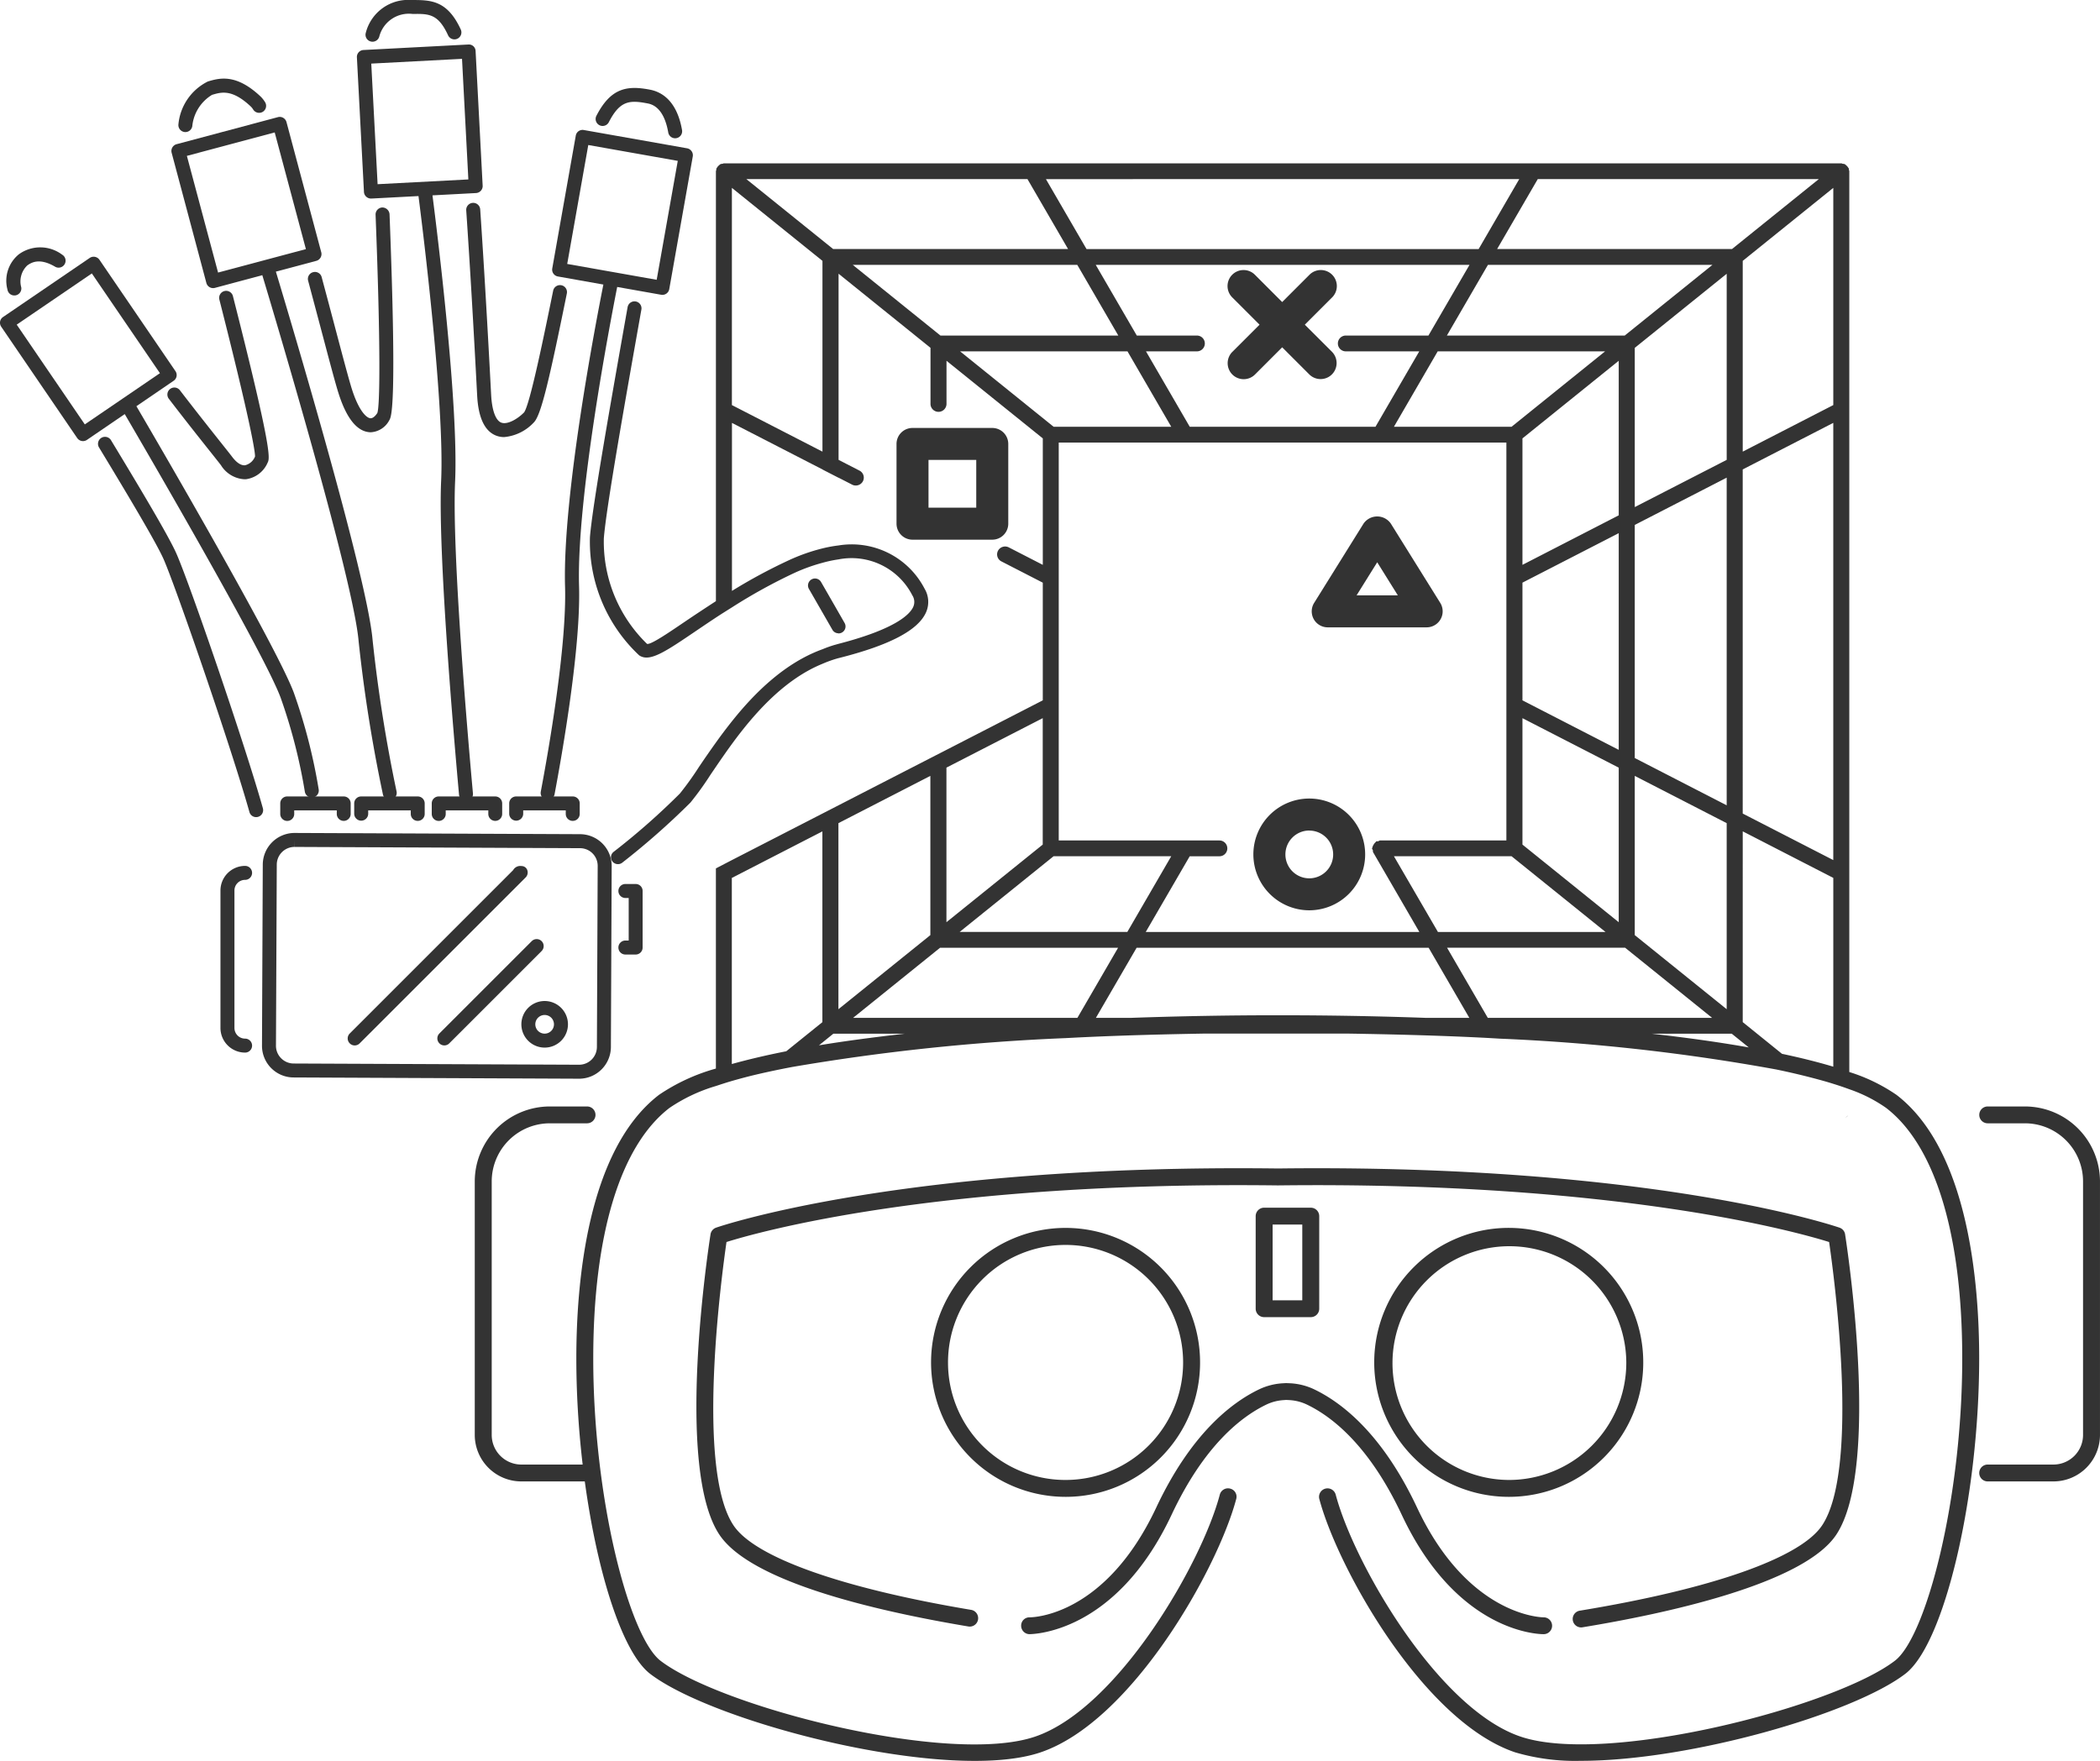 <?xml version="1.0" encoding="UTF-8"?> <svg xmlns="http://www.w3.org/2000/svg" width="181.72" height="152.422" viewBox="0 0 181.72 152.422"><g id="Group_151" data-name="Group 151" transform="translate(-309.62 -31.999)"><path id="Path_91" data-name="Path 91" d="M354,56.86v-6.9a1.384,1.384,0,0,0-1.385-1.385h-6.9a1.382,1.382,0,0,0-1.385,1.385v6.9a1.384,1.384,0,0,0,1.385,1.385h6.9A1.385,1.385,0,0,0,354,56.86Zm-2.771-1.385h-4.131V51.343h4.131Z" transform="translate(42.869 20.467)" fill="#333"></path><path id="Path_92" data-name="Path 92" d="M361.792,61.6h8.559a1.386,1.386,0,0,0,1.177-2.117l-4.281-6.87a1.437,1.437,0,0,0-2.352,0l-4.279,6.87a1.384,1.384,0,0,0,1.175,2.117Zm4.281-5.632,1.784,2.861h-3.568Z" transform="translate(62.722 24.7)" fill="#333"></path><path id="Path_93" data-name="Path 93" d="M362.979,72.6a4.837,4.837,0,1,0-4.838-4.838A4.843,4.843,0,0,0,362.979,72.6Zm0-6.9a2.066,2.066,0,1,1-2.065,2.065A2.068,2.068,0,0,1,362.979,65.695Z" transform="translate(59.937 38.192)" fill="#333"></path><path id="Path_94" data-name="Path 94" d="M357.551,51.494a1.388,1.388,0,0,0,1.96,0l2.352-2.354,2.354,2.354a1.386,1.386,0,0,0,1.96-1.96l-2.354-2.352,2.354-2.354a1.386,1.386,0,1,0-1.96-1.96l-2.354,2.354-2.352-2.354a1.386,1.386,0,1,0-1.96,1.96l2.354,2.354-2.354,2.352A1.387,1.387,0,0,0,357.551,51.494Z" transform="translate(58.708 12.921)" fill="#333"></path><path id="Path_95" data-name="Path 95" d="M327.636,81.111c-1.5-5.354-6.246-19.2-7.466-22.006-.65-1.5-3.237-5.822-5.682-9.859a.606.606,0,0,0-1.037.627c2.424,4,4.987,8.285,5.61,9.714,1.071,2.465,5.854,16.31,7.411,21.852a.6.6,0,0,0,.582.441.578.578,0,0,0,.163-.023A.605.605,0,0,0,327.636,81.111Z" transform="translate(4.732 20.847)" fill="#333"></path><path id="Path_96" data-name="Path 96" d="M310.535,45.618a.681.681,0,0,0,.1-.007.606.606,0,0,0,.5-.693,1.912,1.912,0,0,1,.512-1.89c.423-.317,1.132-.65,2.413.1a.6.6,0,1,0,.613-1.041,3.158,3.158,0,0,0-3.753-.027,2.952,2.952,0,0,0-.98,3.047A.6.6,0,0,0,310.535,45.618Z" transform="translate(0.325 11.955)" fill="#333"></path><path id="Path_97" data-name="Path 97" d="M322.739,58.368c-.441.038-.849-.378-1.118-.733-.129-.172-.43-.552-.86-1.091-.844-1.064-2.189-2.753-3.656-4.666a.6.6,0,0,0-.962.733c1.474,1.924,2.823,3.62,3.672,4.686.419.527.715.9.84,1.066a2.553,2.553,0,0,0,2.024,1.216c.061,0,.118,0,.172-.007a2.389,2.389,0,0,0,1.84-1.424c.188-.376.444-.892-3-14.422a.605.605,0,1,0-1.173.3c2.787,10.961,3.108,13.277,3.085,13.587A1.24,1.24,0,0,1,322.739,58.368Z" transform="translate(8.085 13.903)" fill="#333"></path><path id="Path_98" data-name="Path 98" d="M316.955,39.625a.58.58,0,0,0,.088.007.606.606,0,0,0,.6-.516,3.574,3.574,0,0,1,1.707-2.705c.817-.244,1.745-.518,3.38,1.032a1.431,1.431,0,0,1,.186.244.605.605,0,1,0,1.021-.65,2.531,2.531,0,0,0-.374-.473c-2.144-2.031-3.595-1.6-4.573-1.311a4.622,4.622,0,0,0-2.545,3.683A.606.606,0,0,0,316.955,39.625Z" transform="translate(8.617 3.799)" fill="#333"></path><path id="Path_99" data-name="Path 99" d="M321.837,45.535a.6.6,0,0,0-.426.74c.414,1.546.81,3.04,1.166,4.383.659,2.488,1.177,4.453,1.458,5.338.665,2.11,1.542,3.246,2.6,3.38a1.374,1.374,0,0,0,.192.014,1.929,1.929,0,0,0,1.6-1.03c.186-.3.679-1.091.029-17.845a.628.628,0,0,0-.627-.582.605.605,0,0,0-.582.629c.455,11.753.367,16.589.152,17.157-.093.149-.333.478-.609.457-.383-.048-1.03-.743-1.6-2.544-.269-.858-.785-2.809-1.44-5.284-.355-1.345-.752-2.839-1.168-4.387A.6.6,0,0,0,321.837,45.535Z" transform="translate(14.873 10.025)" fill="#333"></path><path id="Path_100" data-name="Path 100" d="M324.211,35.587a.582.582,0,0,0,.165.023.608.608,0,0,0,.582-.439,2.644,2.644,0,0,1,2.9-1.963c1.41-.025,2.2-.009,3.054,1.845a.6.6,0,1,0,1.1-.5C330.83,31.985,329.379,32,327.733,32a3.781,3.781,0,0,0-3.941,2.841A.6.6,0,0,0,324.211,35.587Z" transform="translate(17.481 0)" fill="#333"></path><path id="Path_101" data-name="Path 101" d="M328.232,39.757a.606.606,0,0,0-.564.645c.315,4.618.632,10.013.946,16.032.1,1.924.656,3.095,1.653,3.473a1.879,1.879,0,0,0,.684.122,3.989,3.989,0,0,0,2.576-1.277c.627-.632,1.354-3.805,2.848-11.151a.6.6,0,0,0-1.184-.242c-.754,3.7-2.013,9.888-2.522,10.54-.584.589-1.451,1.075-1.969.878-.487-.186-.806-1.062-.876-2.406-.315-6.026-.632-11.427-.946-16.05A.606.606,0,0,0,328.232,39.757Z" transform="translate(22.296 9.802)" fill="#333"></path><path id="Path_102" data-name="Path 102" d="M333.818,38.322c.955-1.856,1.779-1.922,3.314-1.628.355.066,1.433.274,1.827,2.524a.606.606,0,0,0,.6.5.54.54,0,0,0,.1-.009.605.605,0,0,0,.493-.7c-.444-2.542-1.763-3.31-2.794-3.5-1.992-.383-3.384-.131-4.616,2.264a.6.6,0,1,0,1.075.552Z" transform="translate(28.487 4.249)" fill="#333"></path><path id="Path_103" data-name="Path 103" d="M320.18,66.763a.6.6,0,1,0,0-1.209,2.134,2.134,0,0,0-2.132,2.13v11.9a2.134,2.134,0,0,0,2.132,2.13.6.6,0,1,0,0-1.209.922.922,0,0,1-.921-.921v-11.9A.921.921,0,0,1,320.18,66.763Z" transform="translate(10.649 41.394)" fill="#333"></path><path id="Path_104" data-name="Path 104" d="M343.476,59.143a.514.514,0,0,0,.057.014.6.6,0,0,0,.3-.079.6.6,0,0,0,.224-.826l-.579-1.01-1.465-2.551a.605.605,0,0,0-1.05.6l2.046,3.561A.592.592,0,0,0,343.476,59.143Z" transform="translate(38.647 27.668)" fill="#333"></path><path id="Path_105" data-name="Path 105" d="M324.25,46.881a.609.609,0,0,0,.405.156l.032,0,4.079-.215c.383,2.977,2.261,18.1,1.96,24.648-.285,6.207,1.114,22.361,1.548,27.165a.607.607,0,0,0,.6.55l.057,0a.607.607,0,0,0,.548-.657c-.435-4.786-1.827-20.87-1.544-27,.306-6.667-1.542-21.524-1.958-24.768l3.769-.2a.607.607,0,0,0,.573-.636l-.611-11.647a.582.582,0,0,0-.636-.573l-9.062.475a.6.6,0,0,0-.573.636l.611,11.647A.594.594,0,0,0,324.25,46.881Zm8.283-11.937.548,10.438-7.853.412-.548-10.438Z" transform="translate(17.067 2.148)" fill="#333"></path><path id="Path_106" data-name="Path 106" d="M319.783,51.289a.634.634,0,0,0,.158-.02l4.1-1.1c1.148,3.808,7.885,26.355,8.335,31.688a130.658,130.658,0,0,0,2.1,13.245.6.6,0,0,0,.591.484.56.56,0,0,0,.122-.011.605.605,0,0,0,.471-.713,130.327,130.327,0,0,1-2.074-13.1c-.466-5.505-7.156-27.871-8.371-31.9l3.5-.933a.607.607,0,0,0,.428-.74l-3.009-11.269a.61.61,0,0,0-.283-.369.6.6,0,0,0-.457-.061l-8.768,2.341a.607.607,0,0,0-.43.743L319.2,50.838A.6.6,0,0,0,319.783,51.289Zm5.331-13.474,2.7,10.1-7.6,2.028-2.7-10.1Z" transform="translate(8.277 5.648)" fill="#333"></path><path id="Path_107" data-name="Path 107" d="M332.044,49.652l3.937.7c-.632,3.176-3.547,18.289-3.316,26.144.152,5.161-1.415,14.133-2.1,17.748a.6.6,0,0,0,.482.706.474.474,0,0,0,.111.011.6.6,0,0,0,.6-.491c.688-3.658,2.273-12.731,2.119-18.01-.226-7.647,2.7-22.855,3.3-25.9l3.805.675a.562.562,0,0,0,.106.009.6.6,0,0,0,.346-.109.607.607,0,0,0,.249-.392l2.035-11.484a.612.612,0,0,0-.491-.7l-8.935-1.582a.594.594,0,0,0-.7.491l-2.033,11.484A.6.6,0,0,0,332.044,49.652Zm2.631-11.378,7.744,1.372L340.594,49.94l-7.742-1.372Z" transform="translate(25.851 6.277)" fill="#333"></path><path id="Path_108" data-name="Path 108" d="M333.9,79.97A47.031,47.031,0,0,1,336,88.126a.606.606,0,0,0,.6.5.564.564,0,0,0,.106-.009.608.608,0,0,0,.491-.7,48.39,48.39,0,0,0-2.153-8.369c-1.494-4.014-11.758-21.614-13.621-24.795l3.221-2.2a.6.6,0,0,0,.254-.387.611.611,0,0,0-.1-.455l-6.574-9.635a.608.608,0,0,0-.842-.156l-7.5,5.114a.6.6,0,0,0-.254.387.611.611,0,0,0,.1.455l6.574,9.635a.609.609,0,0,0,.5.263.6.6,0,0,0,.342-.106l3.271-2.232C322.3,58.664,332.47,76.119,333.9,79.97ZM316.959,56.327l-5.892-8.634,6.5-4.432,5.893,8.634Z" transform="translate(0 12.406)" fill="#333"></path><path id="Path_109" data-name="Path 109" d="M325.83,64.944a.6.6,0,0,0,.6-.6v-.915a.6.6,0,0,0-.6-.6h-4.894a.6.6,0,0,0-.6.6v.915a.6.6,0,1,0,1.209,0v-.31h3.683v.31A.6.6,0,0,0,325.83,64.944Z" transform="translate(13.535 38.108)" fill="#333"></path><path id="Path_110" data-name="Path 110" d="M328.828,64.944a.6.6,0,0,0,.6-.6v-.915a.6.6,0,0,0-.6-.6h-4.892a.6.6,0,0,0-.607.6v.915a.606.606,0,0,0,1.211,0v-.31h3.683v.31A.6.6,0,0,0,328.828,64.944Z" transform="translate(16.942 38.108)" fill="#333"></path><path id="Path_111" data-name="Path 111" d="M331.827,64.944a.6.6,0,0,0,.6-.6v-.915a.6.6,0,0,0-.6-.6h-4.894a.6.6,0,0,0-.6.6v.915a.6.6,0,1,0,1.209,0v-.31h3.685v.31A.6.6,0,0,0,331.827,64.944Z" transform="translate(20.648 38.108)" fill="#333"></path><path id="Path_112" data-name="Path 112" d="M334.825,64.944a.6.6,0,0,0,.607-.6v-.915a.6.6,0,0,0-.607-.6H329.93a.6.6,0,0,0-.6.6v.915a.606.606,0,0,0,1.211,0v-.31h3.683v.31A.6.6,0,0,0,334.825,64.944Z" transform="translate(24.353 38.108)" fill="#333"></path><path id="Path_113" data-name="Path 113" d="M334.141,71.118a.606.606,0,0,0,0,1.211h.915a.6.6,0,0,0,.6-.6V66.831a.6.6,0,0,0-.6-.607h-.915a.606.606,0,0,0,0,1.211h.31v3.683Z" transform="translate(29.572 42.291)" fill="#333"></path><path id="Path_114" data-name="Path 114" d="M349.827,82.832l.068-15.672A2.748,2.748,0,0,0,347.16,64.4l-24.711-.106a2.752,2.752,0,0,0-2.746,2.732L319.635,82.7a2.74,2.74,0,0,0,2.732,2.757l24.7.109A2.755,2.755,0,0,0,349.827,82.832Zm-28.537.962a1.521,1.521,0,0,1-.446-1.089l.07-15.672a1.537,1.537,0,0,1,1.535-1.53v-.6l.007.6,24.7.109a1.53,1.53,0,0,1,1.528,1.544l-.068,15.672a1.541,1.541,0,0,1-1.542,1.528l-24.7-.106A1.525,1.525,0,0,1,321.29,83.794Z" transform="translate(12.656 39.803)" fill="#333"></path><path id="Path_115" data-name="Path 115" d="M331.812,70.748a2.016,2.016,0,1,0,2.017,2.017A2.019,2.019,0,0,0,331.812,70.748Zm0,2.823a.807.807,0,1,1,.806-.806A.808.808,0,0,1,331.812,73.571Z" transform="translate(24.939 47.896)" fill="#333"></path><path id="Path_116" data-name="Path 116" d="M335.574,68.544a.607.607,0,0,0-.856,0l-7.991,7.991a.607.607,0,0,0,0,.856.6.6,0,0,0,.856,0l7.991-7.991A.607.607,0,0,0,335.574,68.544Z" transform="translate(20.915 44.917)" fill="#333"></path><path id="Path_117" data-name="Path 117" d="M338.633,65.933a.524.524,0,0,0-.5-.369.71.71,0,0,0-.731.353L323.265,80.056a.6.6,0,0,0,0,.856.594.594,0,0,0,.428.179.6.6,0,0,0,.428-.179l14.325-14.325A.615.615,0,0,0,338.633,65.933Z" transform="translate(16.621 41.398)" fill="#333"></path><path id="Path_118" data-name="Path 118" d="M381.349,75.17a.7.7,0,0,1-.24.211.691.691,0,0,0,.229-.177C381.347,75.193,381.34,75.179,381.349,75.17Z" transform="translate(88.153 53.392)" fill="#333"></path><path id="Path_119" data-name="Path 119" d="M446.856,118.875a15.171,15.171,0,0,0-4.082-1.977V38.927c0-.045-.029-.08-.036-.125s.007-.069,0-.1-.034-.036-.043-.058a.7.7,0,0,0-.138-.179.656.656,0,0,0-.127-.109c-.018-.011-.027-.034-.048-.042a.7.7,0,0,0-.179-.029c-.041-.009-.075-.038-.118-.038H345.388c-.043,0-.077.029-.118.038a.68.68,0,0,0-.179.029c-.02.009-.029.031-.048.042a.646.646,0,0,0-.127.109.668.668,0,0,0-.138.179c-.009.022-.034.034-.043.058s0,.069,0,.105a.588.588,0,0,0-.036.123V76.142c-.878.57-1.709,1.119-2.424,1.6-1.478,1-3.169,2.178-3.534,2.1A12.316,12.316,0,0,1,335,70.706c.193-2.547,1.788-11.568,3.2-19.528l.05-.277a.605.605,0,0,0-1.193-.206l-.05.277c-1.413,7.987-3.013,17.039-3.21,19.644a13.49,13.49,0,0,0,4.254,10.212c.9.623,2.241-.288,4.912-2.1.532-.36,1.114-.755,1.738-1.166.432-.286.912-.585,1.385-.882a47.079,47.079,0,0,1,5.413-2.985,15.281,15.281,0,0,1,2.425-.874,10.857,10.857,0,0,1,1.388-.295,5.9,5.9,0,0,1,6.381,3.11,1.046,1.046,0,0,1,.081,1c-.288.652-1.535,1.924-6.463,3.2-.12.031-.215.063-.34.094a10.224,10.224,0,0,0-1.048.373c-3.2,1.159-5.807,3.688-7.837,6.237q-.744.935-1.385,1.836c-.546.764-1.055,1.5-1.492,2.151a26.571,26.571,0,0,1-1.625,2.263,60.454,60.454,0,0,1-5.748,5.06.591.591,0,0,0-.077.842.606.606,0,0,0,.851.074,65.136,65.136,0,0,0,5.888-5.194,26.353,26.353,0,0,0,1.718-2.384c.152-.226.324-.476.484-.713.43-.63.885-1.289,1.385-1.973,1.994-2.726,4.582-5.612,7.837-6.939a10.556,10.556,0,0,1,1.345-.48l.043-.009c4.41-1.11,6.889-2.408,7.574-3.97a2.235,2.235,0,0,0-.134-2.049,7.092,7.092,0,0,0-7.441-3.735,11.488,11.488,0,0,0-1.388.255,16.191,16.191,0,0,0-2.934,1.037,46.793,46.793,0,0,0-4.9,2.643V60.713l7.837,4.03v.007l1.388.713v-.007l1.17.6a.7.7,0,0,0,.935-.288.682.682,0,0,0-.294-.925l-1.811-.932V47.8l7.955,6.414v4.875a.693.693,0,0,0,1.385,0V55.336l8.333,6.718V73l-2.941-1.512a.7.7,0,0,0-.935.29.68.68,0,0,0,.294.923l3.581,1.841V84.727l-8.333,4.285-1.385.71L359.6,91.606l-4.292,2.207-1.388.713-7.2,3.7-.638.328-1.385.719V116.6a16.766,16.766,0,0,0-4.917,2.27c-6.234,4.779-7.162,16.356-7.16,22.832,0,11.934,2.988,24.689,6.391,27.291,5.587,4.278,25.811,9.475,33.762,6.8,7.919-2.663,15.355-15.9,16.955-21.956a.721.721,0,0,0-.525-.878.732.732,0,0,0-.9.516c-1.591,6.025-8.878,18.558-16.009,20.958-7.441,2.507-27.145-2.562-32.383-6.57-2.692-2.062-5.825-13.938-5.827-26.159,0-10.73,2.341-18.435,6.6-21.7a14.391,14.391,0,0,1,4.014-1.894c.444-.147.894-.295,1.385-.438.7-.2,1.444-.4,2.239-.585.928-.217,1.924-.424,2.968-.623h0a184.663,184.663,0,0,1,23.672-2.5c.548-.029,1.093-.058,1.646-.083,3.357-.156,6.818-.248,10.307-.308h12.5c3.889.063,7.751.163,11.475.346.557.027,1.1.06,1.65.092a173.712,173.712,0,0,1,23.912,2.667c1.1.228,2.123.467,3.081.717l0,0c.65.17,1.277.342,1.854.525.487.152.953.308,1.385.469a12.664,12.664,0,0,1,3.181,1.611c4.256,3.262,6.6,10.969,6.594,21.7,0,12.22-3.135,24.094-5.827,26.156-5.241,4.01-24.942,9.075-32.383,6.57-7.128-2.4-14.418-14.932-16.009-20.958a.734.734,0,0,0-1.422.362c1.6,6.054,9.037,19.293,16.955,21.956a18.378,18.378,0,0,0,5.682.733c9.431,0,23.554-4.066,28.077-7.531,3.4-2.6,6.391-15.355,6.393-27.287C454.019,135.233,453.09,123.653,446.856,118.875Zm-14.692-7.413-7.955-6.414V91.266l7.955,4.091Zm-51.6.751h-2.986l3.525-6.07h25.27l3.522,6.07h-3.719C397.771,111.909,388.97,111.911,380.562,112.213ZM356.537,47.032h19.43l3.552,6.121H364.129Zm31.706,49.824H374.364V62.413H413.1V96.856H402.174c-.066,0-.106.051-.168.067s-.12-.009-.177.022c-.029.018-.032.054-.057.074a.621.621,0,0,0-.161.2.678.678,0,0,0-.1.228c0,.034-.036.054-.036.089,0,.065.052.109.07.17s-.009.116.023.17l4,6.9H381.893l3.805-6.552h2.544a.684.684,0,1,0,0-1.367Zm26.248-12.129V74.54l8.331-4.283V89.012Zm8.331,5.826v13.378l-8.331-6.718V86.271Zm-9.272-29.507h-10.18l3.787-6.526h14.486Zm-10.18,37.177h10.18l8.127,6.552h-14.5Zm19.452-29.51L414.491,73V62.054l8.331-6.718Zm1.388-14.495,7.955-6.414V63.912L424.21,68Zm9.342-7.531,7.837-6.318v18.8L433.552,63.2ZM423.34,53.153H407.951l3.554-6.121h19.428Zm-16.985,0h-7.126a.684.684,0,1,0,0,1.367h6.332l-3.787,6.526H385.7l-3.787-6.526h4.383a.684.684,0,1,0,0-1.367h-5.177l-3.554-6.121h32.345ZM380.313,54.52l3.787,6.526H373.92l-8.093-6.526Zm-6.393,43.7H384.1l-3.8,6.552H365.791Zm34.047,7.92h15.407l7.529,6.07H411.492Zm16.242-16.42V69.544l7.955-4.091V93.813Zm9.342-24.979,7.837-4.03V98.554l-7.837-4.028Zm6.585-25.131-7.509,6.052H412.3l3.516-6.052Zm-25.922,0L410.7,45.665H376.768l-3.513-6.052Zm-42.556,0,3.513,6.052H354.841l-7.509-6.052ZM353.918,63.2l-7.837-4.03V40.37l7.837,6.318Zm10.728,27.352,8.333-4.283V97.213l-8.333,6.718ZM379.5,106.143l-3.522,6.07H356.566l7.529-6.07Zm-24.2-10.786,7.955-4.091v13.782l-7.955,6.414Zm-9.225,20.848V100.1l7.837-4.03v16.512l-3.126,2.52C349.064,115.441,347.5,115.81,346.081,116.205Zm8.788-2.625h6.194c-2.637.3-5.152.628-7.441,1.008Zm70.79,0H432.6l1.474,1.189C431.517,114.317,428.687,113.922,425.658,113.58Zm11.3,1.745-3.4-2.746V96.067l7.837,4.03v16.34C440.067,116.04,438.584,115.669,436.957,115.325Z" transform="translate(26.872 7.891)" fill="#333"></path><path id="Path_120" data-name="Path 120" d="M436.129,82.623c-.156-.054-15.973-5.521-48.6-5.123-32.63-.4-48.46,5.066-48.616,5.123a.732.732,0,0,0-.48.573c-.129.822-3.131,20.188.776,26.013,2.7,4.025,13.189,6.533,21.515,7.93a.729.729,0,1,0,.244-1.437c-11.2-1.879-18.689-4.541-20.539-7.3-3.289-4.9-1.037-21.608-.614-24.537,2.664-.838,18.214-5.263,47.713-4.9,29.483-.355,45.031,4.066,47.7,4.9.426,2.932,2.674,19.636-.613,24.537-1.879,2.807-9.519,5.492-20.96,7.373a.729.729,0,0,0,.118,1.449.738.738,0,0,0,.12-.011c6.959-1.141,19.063-3.7,21.945-8,3.9-5.825.9-25.191.774-26.013A.726.726,0,0,0,436.129,82.623Z" transform="translate(32.671 55.639)" fill="#333"></path><path id="Path_121" data-name="Path 121" d="M368.981,91.249a11.639,11.639,0,1,0-11.64,11.575A11.622,11.622,0,0,0,368.981,91.249Zm-21.811,0a10.172,10.172,0,1,1,10.171,10.114A10.155,10.155,0,0,1,347.17,91.249Z" transform="translate(44.485 58.737)" fill="#333"></path><path id="Path_122" data-name="Path 122" d="M386.157,91.249a11.64,11.64,0,1,0-11.64,11.575A11.622,11.622,0,0,0,386.157,91.249Zm-11.64,10.114a10.116,10.116,0,1,1,10.173-10.114A10.155,10.155,0,0,1,374.517,101.363Z" transform="translate(65.659 58.737)" fill="#333"></path><path id="Path_123" data-name="Path 123" d="M382.218,97.091c4.767,10.148,11.774,10.336,12.274,10.336h.018a.729.729,0,1,0-.018-1.458c-.143,0-6.526-.091-10.945-9.494-2.993-6.375-6.5-9.089-8.91-10.243a5.494,5.494,0,0,0-2.042-.521l-.38-.016-.294.016a5.493,5.493,0,0,0-2.037.521c-2.413,1.155-5.917,3.869-8.912,10.243-4.405,9.376-10.653,9.494-10.945,9.494a.717.717,0,0,0-.742.72.731.731,0,0,0,.724.738c.238-.014,7.445-.016,12.294-10.336,2.809-5.983,6.019-8.491,8.217-9.544a4.02,4.02,0,0,1,1.487-.38l.21-.016.294.016a4.019,4.019,0,0,1,1.49.38C376.2,88.6,379.407,91.108,382.218,97.091Z" transform="translate(48.698 66.021)" fill="#333"></path><path id="Path_124" data-name="Path 124" d="M358.949,78.77a.731.731,0,0,0-.733.729v8.016a.731.731,0,0,0,.733.729h4.034a.731.731,0,0,0,.733-.729V79.5a.731.731,0,0,0-.733-.729Zm3.3,8.014h-2.567V80.228h2.567Z" transform="translate(60.062 57.763)" fill="#333"></path><path id="Path_125" data-name="Path 125" d="M337.719,105.949h-5.68a2.565,2.565,0,0,1-2.572-2.556V81.426a5.034,5.034,0,0,1,5.041-5.014h3.21a.729.729,0,1,0,0-1.458h-3.21A6.5,6.5,0,0,0,328,81.426v21.967a4.032,4.032,0,0,0,4.039,4.016h5.68a.73.73,0,1,0,0-1.46Z" transform="translate(22.703 52.817)" fill="#333"></path><path id="Path_126" data-name="Path 126" d="M390.189,74.954h-3.21a.729.729,0,1,0,0,1.458h3.21a5.034,5.034,0,0,1,5.041,5.014v21.967a2.565,2.565,0,0,1-2.572,2.556h-5.68a.73.73,0,1,0,0,1.46h5.68a4.032,4.032,0,0,0,4.038-4.016V81.426A6.5,6.5,0,0,0,390.189,74.954Z" transform="translate(94.643 52.817)" fill="#333"></path></g></svg> 